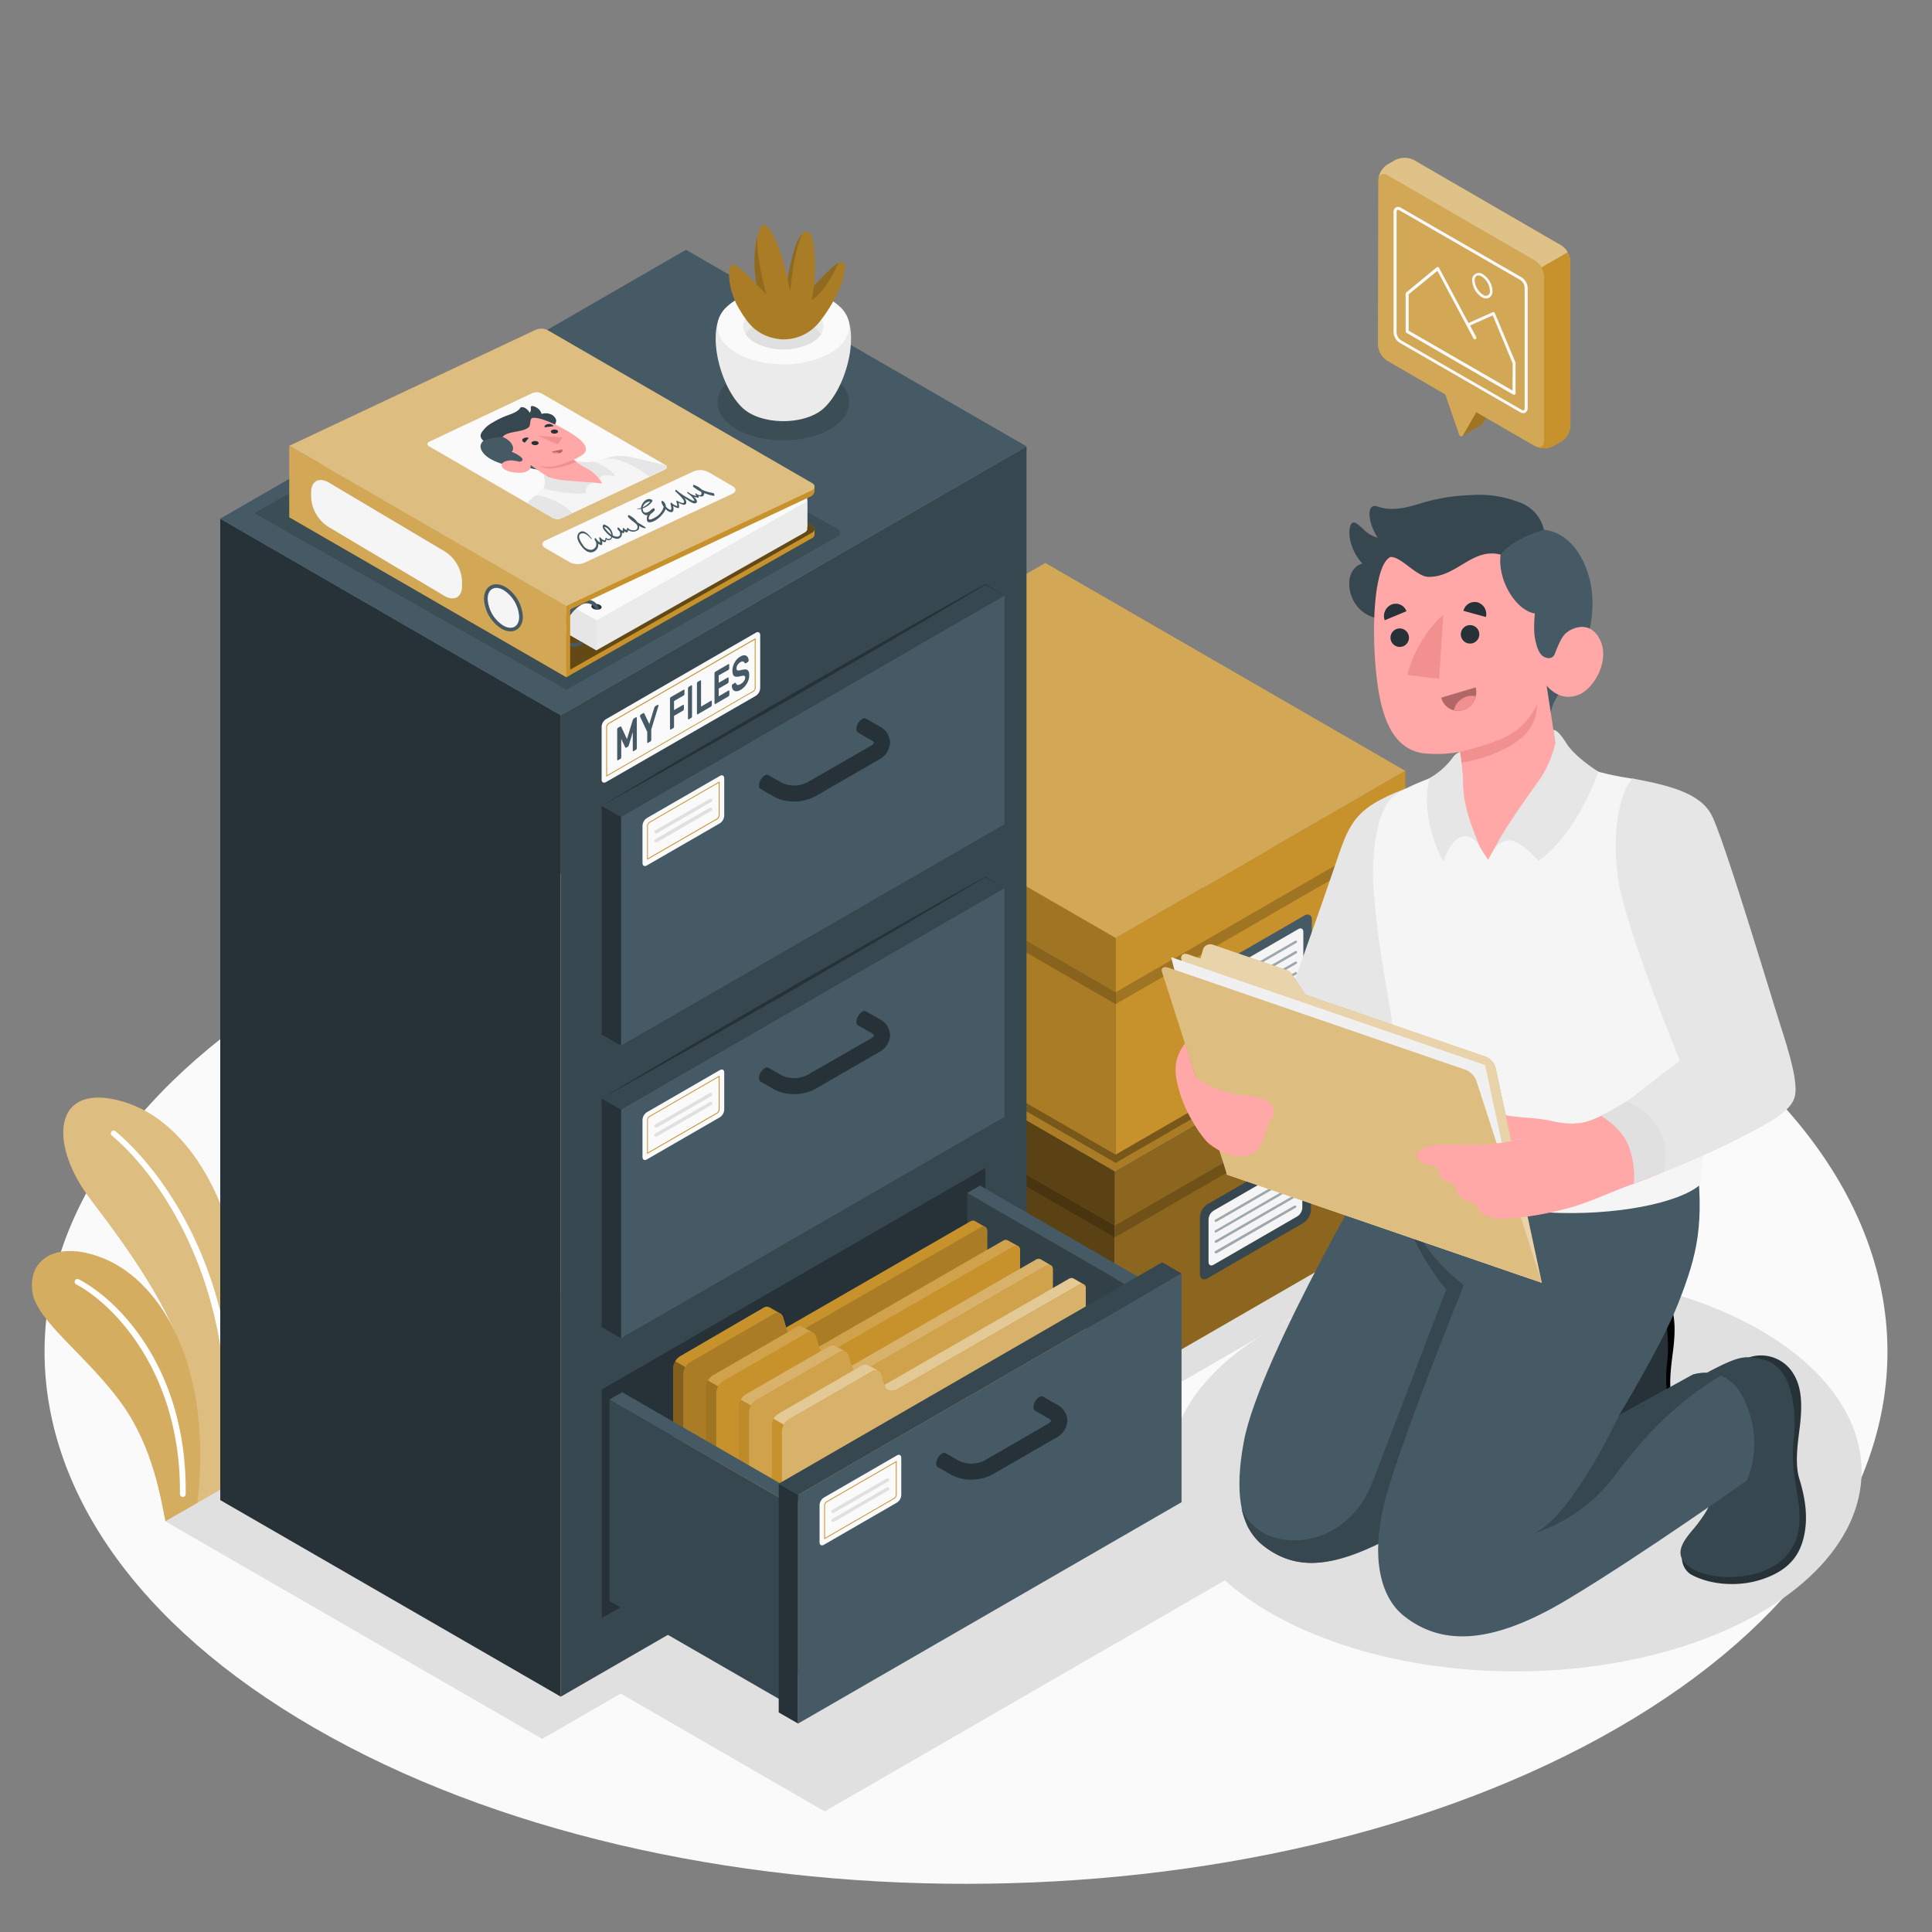 <svg xmlns="http://www.w3.org/2000/svg" viewBox="0 0 500 500"><rect x="0" y="0" width="500" height="500" fill="#808080" stroke="none"/><g id="freepik--Floor--inject-2"><path id="freepik--floor--inject-2" d="M81.38,447.19c-93.13-53.77-93.13-140.94,0-194.71s244.13-53.77,337.25,0,93.13,140.94,0,194.71S174.51,501,81.38,447.19Z" style="fill:#fafafa"></path></g><g id="freepik--Plants--inject-2"><g id="freepik--plants--inject-2"><path d="M58.93,384.44c3.47-16.5,6.84-29.51,3.06-54.67-3.16-21.12-14.92-42.27-33.35-45.42-15.24-2.6-15.37,12.63-5.39,25.78s28,36.95,26,54.38L48,390.78Z" style="fill:#C7922C"></path><path d="M58.93,384.44c3.47-16.5,6.84-29.51,3.06-54.67-3.16-21.12-14.92-42.27-33.35-45.42-15.24-2.6-15.37,12.63-5.39,25.78s28,36.95,26,54.38L48,390.78Z" style="fill:#fff;opacity:0.4"></path><path d="M58.73,384.56C66,336,43.7,304.32,29.86,292.74a.72.72,0,0,0-1,.1.74.74,0,0,0,.09,1.05c13.68,11.44,35.23,43.44,28.15,91.63Z" style="fill:#fff"></path><path d="M42.83,393.74c-1.19-5.73-3.14-18.86-11.06-30.1C23,351.21,9.5,342,8.4,334.44c-1.33-9.09,7-13.64,18.91-8.54C41.63,332,55.15,353.49,51.07,389Z" style="fill:#C7922C"></path><g style="opacity:0.25"><path d="M42.83,393.74c-1.19-5.73-3.14-18.86-11.06-30.1C23,351.21,9.5,342,8.4,334.44c-1.33-9.09,7-13.64,18.91-8.54C41.63,332,55.15,353.49,51.07,389Z" style="fill:#fff"></path></g><path d="M47,387.33a.76.76,0,0,1-.43-.68c.28-31.66-17.45-49.33-26.86-54.25a.75.75,0,0,1-.31-1,.73.73,0,0,1,1-.31c10.41,5.44,28,23.27,27.66,55.58a.75.75,0,0,1-.75.74A.82.82,0,0,1,47,387.33Z" style="fill:#fff"></path></g></g><g id="freepik--Shadows--inject-2"><polygon id="freepik--Shadow--inject-2" points="289.57 366.97 373.25 318.63 269.25 258.57 185.56 306.91 289.57 366.97" style="fill:#e0e0e0"></polygon><ellipse id="freepik--shadow--inject-2" cx="392.16" cy="380.82" rx="89.62" ry="51.74" style="fill:#e0e0e0"></ellipse><polygon id="freepik--shadow--inject-2" points="270.3 370.29 290.61 358.56 197.37 304.51 42.83 393.74 140.32 450.02 160.63 438.3 213.43 468.79 327.17 403.12 270.3 370.29" style="fill:#e0e0e0"></polygon></g><g id="freepik--Boxes--inject-2"><g id="freepik--boxes--inject-2"><g id="freepik--Box--inject-2"><polygon points="288.51 359.18 288.51 303.15 361.3 261.12 361.3 317.15 288.51 359.18" style="fill:#C7922C"></polygon><polygon points="288.51 359.18 288.51 303.15 361.3 261.12 361.3 317.15 288.51 359.18" style="opacity:0.3"></polygon><polygon points="288.51 303.15 197.52 250.61 197.52 306.65 288.51 359.18 288.51 303.15" style="fill:#C7922C"></polygon><polygon points="288.51 303.15 197.52 250.61 197.52 306.65 288.51 359.18 288.51 303.15" style="opacity:0.55"></polygon><polygon points="288.51 303.15 363.45 259.86 270.31 206.06 195.36 249.36 288.51 303.15" style="fill:#C7922C"></polygon><polygon points="288.51 303.15 363.45 259.86 270.31 206.06 195.36 249.36 288.51 303.15" style="opacity:0.15"></polygon><polygon points="288.51 303.15 288.51 317.15 363.45 273.88 363.45 259.86 288.51 303.15" style="fill:#C7922C"></polygon><polygon points="288.51 303.15 288.51 317.15 363.45 273.88 363.45 259.86 288.51 303.15" style="opacity:0.3"></polygon><polygon points="288.51 317.15 361.3 275.13 361.3 278.21 288.51 320.24 288.51 317.15" style="opacity:0.2"></polygon><polygon points="195.36 249.36 288.51 303.15 288.51 317.15 195.36 263.38 195.36 249.36" style="fill:#C7922C"></polygon><polygon points="195.36 249.36 288.51 303.15 288.51 317.15 195.36 263.38 195.36 249.36" style="opacity:0.55"></polygon><polygon points="288.51 317.15 197.52 264.62 197.52 267.7 288.51 320.24 288.51 317.15" style="opacity:0.2"></polygon><path d="M312.47,311.66l24.87-14.35c1.07-.62,1.94-.12,1.94,1.12v14.7a4.29,4.29,0,0,1-1.94,3.36l-24.87,14.35c-1.07.62-1.94.12-1.94-1.12V315A4.29,4.29,0,0,1,312.47,311.66Z" style="fill:#37474f"></path><path d="M314.06,313.33l21.68-12.52c.72-.41,1.3-.07,1.3.75v11a2.84,2.84,0,0,1-1.3,2.24l-21.68,12.52c-.71.41-1.29.08-1.29-.75v-11A2.85,2.85,0,0,1,314.06,313.33Z" style="fill:#f5f5f5"></path><g style="opacity:0.5"><path d="M314.67,316.24a.33.33,0,0,1-.28-.16.32.32,0,0,1,.12-.43L335,303.83a.32.32,0,0,1,.43.12.31.31,0,0,1-.11.43L314.83,316.2A.32.32,0,0,1,314.67,316.24Z" style="fill:#455a64"></path><path d="M314.67,319a.33.33,0,0,1-.28-.16.32.32,0,0,1,.12-.43L335,306.54a.31.31,0,0,1,.43.12.31.31,0,0,1-.11.43L314.83,318.9A.33.33,0,0,1,314.67,319Z" style="fill:#455a64"></path><path d="M314.67,321.65a.31.31,0,0,1-.28-.16.32.32,0,0,1,.12-.43L335,309.25a.31.31,0,0,1,.32.54l-20.47,11.82A.32.32,0,0,1,314.67,321.65Z" style="fill:#455a64"></path><path d="M314.67,324.36a.33.33,0,0,1-.28-.16.32.32,0,0,1,.12-.43L335,312a.32.32,0,0,1,.43.12.31.31,0,0,1-.11.43l-20.47,11.82A.32.32,0,0,1,314.67,324.36Z" style="fill:#455a64"></path></g></g><g id="freepik--box--inject-2"><polygon points="197.37 248.2 288.73 300.95 361.67 258.82 270.31 206.06 197.37 248.2" style="opacity:0.3"></polygon><g id="freepik--box--inject-2"><polygon points="288.73 298.81 288.73 242.78 361.52 200.75 361.52 256.79 288.73 298.81" style="fill:#C7922C"></polygon><polygon points="288.73 242.78 197.74 190.25 197.74 246.28 288.73 298.81 288.73 242.78" style="fill:#C7922C"></polygon><polygon points="288.73 242.78 197.74 190.25 197.74 246.28 288.73 298.81 288.73 242.78" style="opacity:0.15"></polygon><polygon points="288.73 242.78 363.68 199.49 270.53 145.7 195.58 188.99 288.73 242.78" style="fill:#C7922C"></polygon><polygon points="288.73 242.78 363.68 199.49 270.53 145.7 195.58 188.99 288.73 242.78" style="fill:#fff;opacity:0.2"></polygon><polygon points="288.73 242.78 288.73 256.79 363.68 213.52 363.68 199.49 288.73 242.78" style="fill:#C7922C"></polygon><polygon points="288.73 256.79 361.52 214.76 361.52 217.84 288.73 259.87 288.73 256.79" style="opacity:0.2"></polygon><polygon points="195.58 188.99 288.73 242.78 288.73 256.79 195.58 203.01 195.58 188.99" style="fill:#C7922C"></polygon><polygon points="195.58 188.99 288.73 242.78 288.73 256.79 195.58 203.01 195.58 188.99" style="opacity:0.2"></polygon><polygon points="288.73 256.79 197.74 204.25 197.74 207.34 288.73 259.87 288.73 256.79" style="opacity:0.2"></polygon><path d="M312.69,251.3l24.87-14.36c1.07-.62,1.94-.12,1.94,1.12v14.7a4.29,4.29,0,0,1-1.94,3.36l-24.87,14.36c-1.07.62-1.94.11-1.94-1.12v-14.7A4.27,4.27,0,0,1,312.69,251.3Z" style="fill:#455a64"></path><path d="M314.28,253,336,240.45c.72-.42,1.3-.08,1.3.74v11a2.84,2.84,0,0,1-1.3,2.24L314.28,267c-.71.41-1.29.08-1.29-.75v-11A2.87,2.87,0,0,1,314.28,253Z" style="fill:#f5f5f5"></path><g style="opacity:0.5"><path d="M314.89,255.87a.31.31,0,0,1-.27-.15.32.32,0,0,1,.11-.44l20.47-11.81a.31.31,0,0,1,.32.54l-20.47,11.82A.32.32,0,0,1,314.89,255.87Z" style="fill:#455a64"></path><path d="M314.89,258.58a.32.32,0,0,1-.27-.16.31.31,0,0,1,.11-.43l20.47-11.82a.32.32,0,0,1,.43.12.31.31,0,0,1-.11.43l-20.47,11.82A.32.32,0,0,1,314.89,258.58Z" style="fill:#455a64"></path><path d="M314.89,261.29a.32.32,0,0,1-.27-.16.31.31,0,0,1,.11-.43l20.47-11.82a.31.31,0,0,1,.43.12.31.31,0,0,1-.11.43l-20.47,11.81A.33.33,0,0,1,314.89,261.29Z" style="fill:#455a64"></path><path d="M314.89,264a.3.3,0,0,1-.27-.16.31.31,0,0,1,.11-.43l20.47-11.81a.31.31,0,1,1,.32.54L315.05,264A.32.32,0,0,1,314.89,264Z" style="fill:#455a64"></path></g></g></g></g></g><g id="freepik--Cabinet--inject-2"><g id="freepik--cabinet--inject-2"><g id="freepik--cabinet--inject-2"><polygon points="145.13 439.1 57 388.22 57 134.23 145.13 185.11 145.13 439.1" style="fill:#263238"></polygon><polygon points="145.13 185.11 265.66 115.52 265.66 369.51 145.13 439.1 145.13 185.11" style="fill:#37474f"></polygon><polygon points="265.66 115.52 145.13 185.11 57 134.23 177.53 64.64 265.66 115.52" style="fill:#455a64"></polygon><g id="freepik--Drawer--inject-2"><polygon points="155.77 359.57 255.01 302.27 255.01 361.45 155.77 418.75 155.77 359.57" style="fill:#263238"></polygon><polygon points="297.59 336.01 250.34 308.75 250.34 360.89 297.59 388.16 297.59 336.01" style="fill:#37474f"></polygon><g style="opacity:0.1"><polygon points="297.59 336.01 250.34 308.75 250.34 360.89 297.59 388.16 297.59 336.01"></polygon></g><polygon points="253.64 306.83 250.34 308.74 297.59 336.01 300.9 334.11 253.64 306.83" style="fill:#455a64"></polygon><path d="M255.46,318.67a1.24,1.24,0,0,0-.49-1.11.5.5,0,0,0-.12-.08L252.3,316h0a1.24,1.24,0,0,0-1.24.13l-47.62,27.43-.77-2.62a1.72,1.72,0,0,0-.74-1h0l-2.66-1.54h0a1.57,1.57,0,0,0-1.62,0L176,351A3.92,3.92,0,0,0,174.2,354v63a1.24,1.24,0,0,0,.48,1.11h0l2.73,1.59h0a1.26,1.26,0,0,0,1.2-.15l75.12-43.34a3.9,3.9,0,0,0,1.76-3.06Z" style="fill:#C7922C"></path><path d="M255.46,318.67l0,54.57a3.88,3.88,0,0,1-1.77,3.05L178.4,419.75a1,1,0,0,1-1.56-.9V355.58a3.61,3.61,0,0,1,.52-1.74,3.73,3.73,0,0,1,1.24-1.31L200.3,340a1.6,1.6,0,0,1,1.58-.07l.05,0h0a1.61,1.61,0,0,1,.73,1l.78,2.63.24.64c.32,1.08,2.08,1.08,3.06.52l47-27.06a1.28,1.28,0,0,1,1.15-.17l.08,0,0,0h0A1.24,1.24,0,0,1,255.46,318.67Z" style="fill:#C7922C"></path><path d="M255.46,318.67l0,54.57a3.88,3.88,0,0,1-1.77,3.05L178.4,419.75a1,1,0,0,1-1.56-.9V355.58a3.61,3.61,0,0,1,.52-1.74,3.73,3.73,0,0,1,1.24-1.31L200.3,340a1.6,1.6,0,0,1,1.58-.07l.05,0h0a1.61,1.61,0,0,1,.73,1l.78,2.63.24.64c.32,1.08,2.08,1.08,3.06.52l47-27.06a1.28,1.28,0,0,1,1.15-.17l.08,0,0,0h0A1.24,1.24,0,0,1,255.46,318.67Z" style="opacity:0.15"></path><path d="M177.48,419.81l-.07,0-2.73-1.58a1.28,1.28,0,0,1-.48-1.13V354a3.61,3.61,0,0,1,.52-1.74l2.64,1.54h0a3.55,3.55,0,0,0-.51,1.73v63.27A1,1,0,0,0,177.48,419.81Z" style="opacity:0.35"></path><path d="M264,323.63a1.25,1.25,0,0,0-.49-1.12.36.36,0,0,0-.12-.07L260.8,321h0a1.24,1.24,0,0,0-1.24.13l-47.61,27.44-.78-2.63a1.66,1.66,0,0,0-.74-1h0l-2.65-1.54h0a1.58,1.58,0,0,0-1.62.05l-21.7,12.52A3.9,3.9,0,0,0,182.7,359v63a1.26,1.26,0,0,0,.48,1.12h0l2.73,1.58h0a1.25,1.25,0,0,0,1.2-.14l75.12-43.35a3.9,3.9,0,0,0,1.76-3.05Z" style="fill:#C7922C"></path><path d="M210.38,344.88a1.6,1.6,0,0,0-1.58.07l-21.69,12.53a3.71,3.71,0,0,0-1.25,1.32l-2.64-1.54a3.52,3.52,0,0,1,1.24-1.32l21.7-12.53a1.58,1.58,0,0,1,1.61,0h0Z" style="fill:#fff;opacity:0.15"></path><path d="M263.35,322.44a1.33,1.33,0,0,0-1.16.17l-47,27.06c-1,.57-2.73.57-3.06-.52l-.23-.64,47.61-27.44a1.62,1.62,0,0,1,.78-.24.88.88,0,0,1,.46.12h0Z" style="fill:#fff;opacity:0.15"></path><path d="M264,323.63l0,54.56a3.89,3.89,0,0,1-1.77,3.06L186.9,424.71a1,1,0,0,1-1.56-.9V360.53a3.57,3.57,0,0,1,.52-1.73,3.77,3.77,0,0,1,1.24-1.32L208.8,345a1.58,1.58,0,0,1,1.58-.08l.05,0h0a1.63,1.63,0,0,1,.73,1l.79,2.62.23.65c.33,1.08,2.08,1.08,3.06.52l47-27.07a1.32,1.32,0,0,1,1.15-.17l.08,0,0,0h0A1.28,1.28,0,0,1,264,323.63Z" style="fill:#C7922C"></path><path d="M186,424.76s-.06,0-.08,0l-2.73-1.58a1.26,1.26,0,0,1-.48-1.12V359a3.54,3.54,0,0,1,.52-1.73l2.64,1.54h0a3.59,3.59,0,0,0-.51,1.74V423.8A1,1,0,0,0,186,424.76Z" style="opacity:0.2"></path><path d="M272.46,328.58a1.29,1.29,0,0,0-.48-1.12l-.13-.07-2.55-1.49h0a1.24,1.24,0,0,0-1.24.13l-47.61,27.43-.78-2.62a1.72,1.72,0,0,0-.74-1h0l-2.65-1.54h0a1.57,1.57,0,0,0-1.62,0L193,360.89A3.9,3.9,0,0,0,191.2,364v63a1.24,1.24,0,0,0,.48,1.11h0l2.73,1.59h0a1.26,1.26,0,0,0,1.2-.15l75.12-43.34a3.9,3.9,0,0,0,1.76-3.06Z" style="fill:#C7922C"></path><path d="M218.88,349.84a1.55,1.55,0,0,0-1.58.07l-21.69,12.52a3.88,3.88,0,0,0-1.25,1.32l-2.64-1.54a3.62,3.62,0,0,1,1.25-1.32l21.69-12.52a1.56,1.56,0,0,1,1.61,0h0Z" style="fill:#fff;opacity:0.3"></path><path d="M271.85,327.39a1.33,1.33,0,0,0-1.16.17l-47,27.07c-1,.56-2.73.56-3.06-.52l-.23-.65L268.05,326a1.6,1.6,0,0,1,.78-.23,1,1,0,0,1,.46.11h0Z" style="fill:#fff;opacity:0.3"></path><path d="M272.46,328.58l0,54.57a3.88,3.88,0,0,1-1.77,3.05L195.4,429.66a1,1,0,0,1-1.56-.9V365.49a3.61,3.61,0,0,1,.52-1.74,3.82,3.82,0,0,1,1.24-1.31l21.7-12.53a1.62,1.62,0,0,1,1.59-.07l0,0h0a1.61,1.61,0,0,1,.73,1l.79,2.63.23.64c.33,1.08,2.08,1.08,3.06.52l47-27.06a1.3,1.3,0,0,1,1.16-.17l.07,0,0,0h0A1.26,1.26,0,0,1,272.46,328.58Z" style="fill:#C7922C"></path><path d="M272.46,328.58l0,54.57a3.88,3.88,0,0,1-1.77,3.05L195.4,429.66a1,1,0,0,1-1.56-.9V365.49a3.61,3.61,0,0,1,.52-1.74,3.82,3.82,0,0,1,1.24-1.31l21.7-12.53a1.62,1.62,0,0,1,1.59-.07l0,0h0a1.61,1.61,0,0,1,.73,1l.79,2.63.23.64c.33,1.08,2.08,1.08,3.06.52l47-27.06a1.3,1.3,0,0,1,1.16-.17l.07,0,0,0h0A1.26,1.26,0,0,1,272.46,328.58Z" style="fill:#fff;opacity:0.15"></path><path d="M194.49,429.72l-.08,0-2.73-1.58a1.28,1.28,0,0,1-.48-1.13V364a3.61,3.61,0,0,1,.52-1.74l2.64,1.54h0a3.52,3.52,0,0,0-.51,1.73v63.27A1,1,0,0,0,194.49,429.72Z" style="opacity:0.05"></path><path d="M281,333.54a1.27,1.27,0,0,0-.48-1.12.52.52,0,0,0-.13-.07l-2.55-1.49h0a1.24,1.24,0,0,0-1.24.13l-47.61,27.44-.78-2.63a1.66,1.66,0,0,0-.74-1h0l-2.65-1.54h0a1.58,1.58,0,0,0-1.62.05l-21.69,12.52a3.88,3.88,0,0,0-1.77,3v63a1.26,1.26,0,0,0,.48,1.12h0l2.73,1.58h0a1.27,1.27,0,0,0,1.2-.14l75.12-43.35a3.9,3.9,0,0,0,1.76-3Z" style="fill:#C7922C"></path><path d="M227.39,354.79a1.6,1.6,0,0,0-1.58.07l-21.7,12.53a3.71,3.71,0,0,0-1.25,1.32l-2.64-1.54a3.47,3.47,0,0,1,1.25-1.32l21.69-12.53a1.6,1.6,0,0,1,1.62,0h0Z" style="fill:#fff;opacity:0.5"></path><path d="M280.35,332.35a1.33,1.33,0,0,0-1.16.17l-47,27.06c-1,.56-2.73.57-3.06-.52l-.23-.64L276.55,331a1.62,1.62,0,0,1,.78-.24.88.88,0,0,1,.46.12h0Z" style="fill:#fff;opacity:0.5"></path><path d="M281,333.54l0,54.56a3.89,3.89,0,0,1-1.77,3.06l-75.31,43.46a1,1,0,0,1-1.56-.91V370.44a3.55,3.55,0,0,1,.51-1.73,3.79,3.79,0,0,1,1.25-1.32l21.69-12.52a1.6,1.6,0,0,1,1.59-.08l0,0h0a1.68,1.68,0,0,1,.74,1l.78,2.62.23.65c.33,1.08,2.08,1.08,3.06.52l47-27.07a1.33,1.33,0,0,1,1.16-.17l.07,0,0,0h0A1.28,1.28,0,0,1,281,333.54Z" style="fill:#C7922C"></path><path d="M281,333.54l0,54.56a3.89,3.89,0,0,1-1.77,3.06l-75.31,43.46a1,1,0,0,1-1.56-.91V370.44a3.55,3.55,0,0,1,.51-1.73,3.79,3.79,0,0,1,1.25-1.32l21.69-12.52a1.6,1.6,0,0,1,1.59-.08l0,0h0a1.68,1.68,0,0,1,.74,1l.78,2.62.23.65c.33,1.08,2.08,1.08,3.06.52l47-27.07a1.33,1.33,0,0,1,1.16-.17l.07,0,0,0h0A1.28,1.28,0,0,1,281,333.54Z" style="fill:#fff;opacity:0.3"></path><polygon points="204.98 389.48 157.72 362.22 157.72 414.36 204.97 441.63 204.98 389.48" style="fill:#37474f"></polygon><polygon points="161.03 360.31 157.72 362.21 204.98 389.48 208.28 387.58 161.03 360.31" style="fill:#455a64"></polygon><polygon points="206.54 386.88 305.78 329.58 305.78 388.77 206.54 446.06 206.54 386.88" style="fill:#455a64"></polygon><polygon points="206.54 386.88 201.53 383.98 201.53 443.17 206.54 446.06 206.54 386.88" style="fill:#263238"></polygon><polygon points="201.53 383.98 300.77 326.68 305.78 329.58 206.54 386.88 201.53 383.98" style="fill:#37474f"></polygon><path d="M273.48,363.48l-3.49-2h0a1,1,0,0,0-1.05.09,3.2,3.2,0,0,0-1.46,2.54,1,1,0,0,0,.43,1h0l3.5,2c.49.28.62.53.63.57s-.18.44-.91.86l-16.27,9.4a7.59,7.59,0,0,1-6.62.16l-3.48-2h0a1,1,0,0,0-1,.11,3.26,3.26,0,0,0-1.47,2.54,1,1,0,0,0,.42.94h0l3.49,2a10.43,10.43,0,0,0,5.13,1.22,11.51,11.51,0,0,0,5.63-1.38l16.28-9.4a5.28,5.28,0,0,0,3-4.45A4.89,4.89,0,0,0,273.48,363.48Z" style="fill:#263238"></path><g id="freepik--Label--inject-2"><path d="M213.23,387.57l18.89-10.91c.63-.36,1.13-.07,1.13.65v9.61a2.47,2.47,0,0,1-1.13,1.95l-18.89,10.91c-.62.36-1.13.07-1.13-.65v-9.61A2.5,2.5,0,0,1,213.23,387.57Z" style="fill:#fafafa"></path><path d="M213.3,398.36v-8.84a1.33,1.33,0,0,1,.53-.92l18.23-10.52v8.84a1.37,1.37,0,0,1-.53.92Zm18.54-19.91-17.9,10.34a1.16,1.16,0,0,0-.43.73V398l17.91-10.34a1.14,1.14,0,0,0,.42-.73Z" style="fill:#C7922C"></path><path d="M215.63,391.56a.44.44,0,0,1-.38-.22.43.43,0,0,1,.16-.59l14.1-8.14a.43.43,0,1,1,.43.75l-14.1,8.14A.39.39,0,0,1,215.63,391.56Z" style="fill:#e0e0e0"></path><path d="M215.63,393.89a.43.43,0,0,1-.38-.21.44.44,0,0,1,.16-.6l14.1-8.14a.43.43,0,0,1,.43.75l-14.1,8.14A.39.39,0,0,1,215.63,393.89Z" style="fill:#e0e0e0"></path></g></g><polygon points="160.71 287.15 259.96 229.85 259.95 289.04 160.71 346.34 160.71 287.15" style="fill:#455a64"></polygon><polygon points="160.71 287.15 155.7 284.26 155.7 343.45 160.71 346.34 160.71 287.15" style="fill:#263238"></polygon><polygon points="155.7 284.26 254.94 226.96 259.96 229.85 160.71 287.15 155.7 284.26" style="fill:#37474f"></polygon><path d="M155.7,284.26,168,276.93l12.34-7.27c8.23-4.85,16.51-9.61,24.76-14.42L230,241c8.31-4.71,16.6-9.45,25-14.09l0,0,0,0,5,3L254.9,227H255c-8.19,4.91-16.44,9.72-24.67,14.56L205.54,256c-8.29,4.74-16.55,9.53-24.87,14.23l-12.46,7.06Z" style="fill:#263238"></path><path d="M227.66,263.76l-3.49-2h0a1,1,0,0,0-1.06.09,3.21,3.21,0,0,0-1.46,2.53,1,1,0,0,0,.44,1h0l3.5,2c.49.28.62.52.63.57s-.18.44-.91.86L209,278.17a7.56,7.56,0,0,1-6.62.17l-3.49-2h0a1,1,0,0,0-1,.11,3.2,3.2,0,0,0-1.46,2.54,1,1,0,0,0,.41.93h0l3.48,2a10.48,10.48,0,0,0,5.14,1.23,11.43,11.43,0,0,0,5.63-1.39l16.27-9.39a5.31,5.31,0,0,0,3-4.45A4.89,4.89,0,0,0,227.66,263.76Z" style="fill:#263238"></path><g id="freepik--label--inject-2"><path d="M167.4,287.85l18.9-10.91c.62-.36,1.13-.07,1.13.65v9.61a2.5,2.5,0,0,1-1.13,1.95l-18.9,10.91c-.62.36-1.12.07-1.12-.65V289.8A2.49,2.49,0,0,1,167.4,287.85Z" style="fill:#fafafa"></path><path d="M167.47,298.64V289.8a1.37,1.37,0,0,1,.53-.92l18.23-10.53v8.85a1.37,1.37,0,0,1-.53.92ZM186,278.73l-17.91,10.34a1.14,1.14,0,0,0-.42.73v8.47l17.9-10.34a1.16,1.16,0,0,0,.43-.73Z" style="fill:#C7922C"></path><path d="M169.8,291.83a.44.44,0,0,1-.38-.21.46.46,0,0,1,.16-.6l14.1-8.14a.44.44,0,0,1,.44.76L170,291.78A.44.44,0,0,1,169.8,291.83Z" style="fill:#e0e0e0"></path><path d="M169.8,294.17a.43.43,0,0,1-.22-.81l14.1-8.14a.44.44,0,0,1,.6.16.44.44,0,0,1-.16.59L170,294.11A.46.46,0,0,1,169.8,294.17Z" style="fill:#e0e0e0"></path></g><polygon points="160.71 211.42 259.96 154.12 259.95 213.31 160.71 270.61 160.71 211.42" style="fill:#455a64"></polygon><polygon points="160.71 211.42 155.7 208.53 155.7 267.72 160.71 270.61 160.71 211.42" style="fill:#263238"></polygon><polygon points="155.7 208.53 254.94 151.23 259.96 154.12 160.71 211.42 155.7 208.53" style="fill:#37474f"></polygon><path d="M155.7,208.53,168,201.2l12.34-7.27c8.23-4.85,16.51-9.61,24.76-14.42L230,165.24c8.31-4.71,16.6-9.45,25-14.09l0,0,0,0,5,3-5.06-2.81H255c-8.19,4.92-16.44,9.72-24.67,14.57l-24.78,14.37c-8.29,4.74-16.55,9.53-24.87,14.23l-12.46,7.06Z" style="fill:#263238"></path><path d="M227.66,188l-3.49-2h0a1,1,0,0,0-1.06.09,3.21,3.21,0,0,0-1.46,2.53,1,1,0,0,0,.44,1h0l3.5,2c.49.28.62.52.63.57s-.18.44-.91.86L209,202.44a7.56,7.56,0,0,1-6.62.17l-3.49-2h0a1,1,0,0,0-1,.11,3.2,3.2,0,0,0-1.46,2.54,1,1,0,0,0,.41.93h0l3.48,2a10.48,10.48,0,0,0,5.14,1.23,11.43,11.43,0,0,0,5.63-1.39l16.27-9.39a5.31,5.31,0,0,0,3-4.45A4.89,4.89,0,0,0,227.66,188Z" style="fill:#263238"></path><g id="freepik--label--inject-2"><path d="M167.4,211.72l18.9-10.91c.62-.36,1.13-.07,1.13.65v9.61a2.5,2.5,0,0,1-1.13,2l-18.9,10.91c-.62.36-1.12.07-1.12-.65v-9.61A2.49,2.49,0,0,1,167.4,211.72Z" style="fill:#fafafa"></path><path d="M167.47,222.51v-8.84a1.37,1.37,0,0,1,.53-.92l18.23-10.53v8.85a1.37,1.37,0,0,1-.53.92ZM186,202.6l-17.91,10.34a1.14,1.14,0,0,0-.42.73v8.47l17.9-10.34a1.16,1.16,0,0,0,.43-.73Z" style="fill:#C7922C"></path><path d="M169.8,215.71a.45.45,0,0,1-.38-.22.45.45,0,0,1,.16-.59l14.1-8.15a.44.44,0,1,1,.44.76L170,215.65A.46.46,0,0,1,169.8,215.71Z" style="fill:#e0e0e0"></path><path d="M169.8,218a.45.45,0,0,1-.38-.22.45.45,0,0,1,.16-.59l14.1-8.14a.44.44,0,0,1,.6.16.44.44,0,0,1-.16.59L170,218A.46.46,0,0,1,169.8,218Z" style="fill:#e0e0e0"></path></g></g><g id="freepik--label--inject-2"><g id="freepik--label--inject-2"><path d="M156.83,186.12l38.79-22.38c.62-.36,1.12-.06,1.12.65v13.68a2.49,2.49,0,0,1-1.12,2L156.83,202.4c-.63.36-1.13.07-1.13-.65V188.07A2.47,2.47,0,0,1,156.83,186.12Z" style="fill:#fafafa"></path><path d="M156.89,201V188.07a1.37,1.37,0,0,1,.53-.92l38.13-22v12.91a1.37,1.37,0,0,1-.53.92Zm38.44-35.44-37.8,21.8a1.19,1.19,0,0,0-.42.73v12.54l37.8-21.81a1.14,1.14,0,0,0,.42-.73Z" style="fill:#C7922C"></path></g><path d="M162.25,191.27l1.48-4.82c0-.06.06-.14.11-.26a.58.58,0,0,1,.23-.26l.53-.31a.12.12,0,0,1,.15,0,.27.27,0,0,1,.06.19v7.77a.66.66,0,0,1-.06.27.39.39,0,0,1-.15.18l-.63.36a.11.11,0,0,1-.15,0,.25.25,0,0,1-.06-.19v-4.7l-1,3.29a1.12,1.12,0,0,1-.11.26.38.38,0,0,1-.18.21l-.4.23q-.12.07-.18,0a.33.33,0,0,1-.11-.13l-1-2.12v4.7a.66.66,0,0,1-.06.27.39.39,0,0,1-.15.18l-.63.36a.11.11,0,0,1-.15,0,.25.25,0,0,1-.06-.19v-7.77a.62.62,0,0,1,.06-.26.35.35,0,0,1,.15-.18l.53-.31c.11-.06.18-.06.23,0l.11.13Z" style="fill:#455a64"></path><path d="M170.18,182.4a.11.11,0,0,1,.15,0,.22.22,0,0,1,.07.19.5.5,0,0,1,0,.12l-1.85,6.08v2.65a.65.65,0,0,1-.06.26.35.35,0,0,1-.15.18l-.63.36a.1.1,0,0,1-.14,0,.22.22,0,0,1-.07-.19V189.4l-1.85-3.94a.31.31,0,0,1,0-.1.58.58,0,0,1,.06-.26.42.42,0,0,1,.15-.19l.58-.33c.11-.06.19-.07.24,0a.31.31,0,0,1,.09.13l1.27,2.67,1.26-4.13a.94.94,0,0,1,.1-.24.51.51,0,0,1,.23-.25Z" style="fill:#455a64"></path><path d="M176.93,178.5a.12.12,0,0,1,.15,0,.27.27,0,0,1,.06.19v.86a.62.62,0,0,1-.06.26.35.35,0,0,1-.15.18l-2.49,1.44v2.34l2.34-1.35a.11.11,0,0,1,.15,0,.25.25,0,0,1,.06.19v.85a.66.66,0,0,1-.06.27.47.47,0,0,1-.15.18l-2.34,1.35V188a.66.66,0,0,1-.06.27.35.35,0,0,1-.15.18l-.63.36a.11.11,0,0,1-.15,0,.25.25,0,0,1-.06-.19v-7.77a.65.65,0,0,1,.06-.26.35.35,0,0,1,.15-.18Z" style="fill:#455a64"></path><path d="M178.26,186.15a.11.11,0,0,1-.15,0,.25.25,0,0,1-.06-.19v-7.77a.62.62,0,0,1,.06-.26.35.35,0,0,1,.15-.18l.63-.37a.12.12,0,0,1,.15,0,.25.25,0,0,1,.06.19v7.77a.58.58,0,0,1-.06.26.42.42,0,0,1-.15.19Z" style="fill:#455a64"></path><path d="M184,181.36a.12.12,0,0,1,.15,0,.27.27,0,0,1,.07.19v.86a.59.59,0,0,1-.07.26.42.42,0,0,1-.15.19l-3.42,2a.12.12,0,0,1-.15,0,.25.25,0,0,1-.06-.19v-7.77a.66.66,0,0,1,.06-.27.71.71,0,0,1,.15-.18l.64-.36a.11.11,0,0,1,.15,0,.25.25,0,0,1,.06.19v6.59Z" style="fill:#455a64"></path><path d="M188.55,178.71a.11.11,0,0,1,.15,0,.25.25,0,0,1,.06.19v.85a.66.66,0,0,1-.06.27.35.35,0,0,1-.15.18l-3.42,2a.12.12,0,0,1-.15,0,.27.27,0,0,1-.07-.19v-7.77A.68.68,0,0,1,185,174a.45.45,0,0,1,.15-.18l3.36-1.94a.12.12,0,0,1,.15,0,.25.25,0,0,1,.06.19v.85a.66.66,0,0,1-.06.27.35.35,0,0,1-.15.18L186,174.79v1.91l2.35-1.36a.12.12,0,0,1,.15,0,.27.27,0,0,1,.06.19v.86a.58.58,0,0,1-.06.26.42.42,0,0,1-.15.19L186,178.2v2Z" style="fill:#455a64"></path><path d="M191.61,169.91a2.07,2.07,0,0,1,.92-.32,1.14,1.14,0,0,1,.66.16,1.1,1.1,0,0,1,.4.48,1.69,1.69,0,0,1,.16.66.58.58,0,0,1-.06.26.4.4,0,0,1-.15.18l-.55.32c-.09,0-.15.06-.2,0a.35.35,0,0,1-.12-.14.62.62,0,0,0-.35-.31.91.91,0,0,0-.71.18,2.19,2.19,0,0,0-.39.29,2.3,2.3,0,0,0-.32.38,1.9,1.9,0,0,0-.21.43,1.19,1.19,0,0,0-.08.45.86.86,0,0,0,.07.41.34.34,0,0,0,.25.16,1.7,1.7,0,0,0,.47,0l.72-.16a3.16,3.16,0,0,1,.8-.1.9.9,0,0,1,.56.19,1,1,0,0,1,.32.49,2.74,2.74,0,0,1,.1.82,4.15,4.15,0,0,1-.15,1.09,4.44,4.44,0,0,1-.45,1.05,4.84,4.84,0,0,1-.71.94,4.4,4.4,0,0,1-.94.73,2.37,2.37,0,0,1-.84.32,1.2,1.2,0,0,1-.71-.06,1,1,0,0,1-.49-.45,1.74,1.74,0,0,1-.21-.84.45.45,0,0,1,.06-.27.45.45,0,0,1,.15-.18l.55-.31a.24.24,0,0,1,.2-.05.32.32,0,0,1,.12.15,1.41,1.41,0,0,0,.13.24.41.41,0,0,0,.21.15.71.71,0,0,0,.33,0,1.73,1.73,0,0,0,.5-.21,4,4,0,0,0,.45-.31,2.1,2.1,0,0,0,.38-.41,2.13,2.13,0,0,0,.27-.46,1.34,1.34,0,0,0,.1-.52.51.51,0,0,0-.11-.37.41.41,0,0,0-.33-.1,3.64,3.64,0,0,0-.55.09c-.22,0-.47.11-.76.16a2.39,2.39,0,0,1-.68,0,.81.81,0,0,1-.49-.21,1,1,0,0,1-.28-.51,3,3,0,0,1-.1-.88,4.17,4.17,0,0,1,.16-1.09,5.47,5.47,0,0,1,.43-1,4.65,4.65,0,0,1,.65-.88A3.6,3.6,0,0,1,191.61,169.91Z" style="fill:#455a64"></path></g></g><g id="freepik--Pot--inject-2"><path d="M190.68,97.17c-6.65,3.85-6.65,10.08,0,13.92s17.45,3.84,24.11,0,6.65-10.07,0-13.92S197.34,93.33,190.68,97.17Z" style="opacity:0.15"></path><path d="M213.72,105.14c5.88-6,9.33-21,3.6-25.73H188.15c-5.73,4.75-2.28,19.72,3.59,25.72l.16.17.2.2c.17.16.35.32.54.47l.14.11a5,5,0,0,0,.44.33,7,7,0,0,0,.76.49c4.84,2.79,12.67,2.79,17.51,0h0a8.23,8.23,0,0,0,.77-.49l.41-.31.17-.14.51-.45.24-.23Z" style="fill:#ebebeb"></path><path d="M190.68,77.49c-6.65,3.85-6.65,10.08,0,13.92s17.45,3.84,24.11,0,6.65-10.07,0-13.92S197.34,73.65,190.68,77.49Z" style="fill:#fafafa"></path><path d="M195.4,80.22c-4.05,2.34-4.05,6.13,0,8.46a16.21,16.21,0,0,0,14.67,0c4.05-2.33,4.05-6.12,0-8.46A16.21,16.21,0,0,0,195.4,80.22Z" style="fill:#ebebeb"></path><path d="M210.07,84.24a16.21,16.21,0,0,0-14.67,0A6.67,6.67,0,0,0,193,86.46a6.75,6.75,0,0,0,2.42,2.22,16.21,16.21,0,0,0,14.67,0,6.75,6.75,0,0,0,2.42-2.22A6.67,6.67,0,0,0,210.07,84.24Z" style="fill:#e0e0e0"></path><path d="M201.66,87.74A11.77,11.77,0,0,1,193.32,83,33.59,33.59,0,0,1,191,79.41c-2.45-4.33-2.9-10.14-1.63-10.85s6.42,5.07,6.42,5.07a31.56,31.56,0,0,1-.55-7.39c.22-3.86,1.16-7.37,2.27-8.07s3.57,4.16,4.63,7.68,1.7,6.43,1.7,6.43a54.13,54.13,0,0,1,1.9-8.12c1.28-3.66,2.45-4.49,3.35-4.12s1.5,2.07,1.77,6.94a49,49,0,0,1-.22,7s1.82-2,3.83-3.94c2.22-2.12,3.17-2.42,3.8-2s.81,3.72-2.62,9.92a38.56,38.56,0,0,1-3.59,5.37,11.83,11.83,0,0,1-10.2,4.46Z" style="fill:#C7922C"></path><path d="M201.66,87.74A11.77,11.77,0,0,1,193.32,83,33.59,33.59,0,0,1,191,79.41c-2.45-4.33-2.9-10.14-1.63-10.85s6.42,5.07,6.42,5.07a31.56,31.56,0,0,1-.55-7.39c.22-3.86,1.16-7.37,2.27-8.07s3.57,4.16,4.63,7.68,1.7,6.43,1.7,6.43a54.13,54.13,0,0,1,1.9-8.12c1.28-3.66,2.45-4.49,3.35-4.12s1.5,2.07,1.77,6.94a49,49,0,0,1-.22,7s1.82-2,3.83-3.94c2.22-2.12,3.17-2.42,3.8-2s.81,3.72-2.62,9.92a38.56,38.56,0,0,1-3.59,5.37,11.83,11.83,0,0,1-10.2,4.46Z" style="opacity:0.15"></path><path d="M196,61.35a25.92,25.92,0,0,0-.72,4.89,31.56,31.56,0,0,0,.55,7.39l2.56,2.66S195.78,67.79,196,61.35Z" style="opacity:0.15"></path><path d="M217,68.05a11.2,11.2,0,0,0-2.53,2c-2,1.94-3.83,3.94-3.83,3.94a25.38,25.38,0,0,1-.58,3.66C213.81,75.45,217,68.05,217,68.05Z" style="opacity:0.15"></path><path d="M205.26,69.47a38.25,38.25,0,0,1,2.29-8.91h0a10.5,10.5,0,0,0-1.84,3.59,54.13,54.13,0,0,0-1.9,8.12l.68,3.31S204.76,72.66,205.26,69.47Z" style="opacity:0.15"></path></g><g id="freepik--Files--inject-2"><path id="freepik--shadow--inject-2" d="M216.62,138.9a1.08,1.08,0,0,0,0-2.06L139.47,93.18a4.07,4.07,0,0,0-3.63,0l-70,39.63,80.81,45.7Z" style="opacity:0.15"></path><g id="freepik--File--inject-2"><path d="M210.13,139.28a1.15,1.15,0,0,0,.68-.93v-1.44L141.73,97.85a3.75,3.75,0,0,0-3.3,0l-63.57,36,71.72,41.41Z" style="fill:#C7922C"></path><path d="M210.13,137.88c.91-.52.91-1.35,0-1.87l-68.4-39.56a3.75,3.75,0,0,0-3.3,0l-63.57,36,71.72,41.41Z" style="fill:#C7922C"></path><path d="M210.13,137.88c.91-.52.91-1.35,0-1.87l-68.4-39.56a3.75,3.75,0,0,0-3.3,0l-63.57,36,71.72,41.41Z" style="opacity:0.5"></path><path d="M89.49,123l47.07-26.63a3.66,3.66,0,0,1,3.29,0l63,36.48,6.12-3.5v7.11l-.12.07c.21.43,0,.92-.56,1.26l-53.91,30.5L82.63,126.92v-7.77Z" style="fill:#ebebeb"></path><path d="M208.26,130.07a1,1,0,0,0,0-1.87L139.85,88.64a3.73,3.73,0,0,0-3.29,0L82.63,119.15l71.72,41.41Z" style="fill:#fafafa"></path><polygon points="154.35 160.56 154.35 168.33 82.63 126.92 82.63 119.16 154.35 160.56" style="fill:#e6e6e6"></polygon><path d="M153.48,157.53a2.31,2.31,0,0,0,1.58.19,1,1,0,0,0,.3-.11c.5-.26.44-.75-.13-1.07a2.2,2.2,0,0,0-.86-.24,1.84,1.84,0,0,0-1,.17.26.26,0,0,0-.1.07C152.87,156.82,153,157.23,153.48,157.53Z" style="fill:#263238"></path><path d="M145.17,163.61a4.13,4.13,0,0,0,.84,2.68,3,3,0,0,0,2.36,1.1h0a4.6,4.6,0,0,0,2.28-.67,4.36,4.36,0,0,0,.41-.24l-.93-.52c-2.24,1.23-4,.18-4-2.35a8.83,8.83,0,0,1,4.07-6.92,2.77,2.77,0,0,1,3.06-.15,2.17,2.17,0,0,1,.84,1.2,2,2,0,0,0,1,0,3.37,3.37,0,0,0-.69-1.42,3,3,0,0,0-2.35-1.08,4.72,4.72,0,0,0-2.3.67A9.68,9.68,0,0,0,145.17,163.61Z" style="fill:#455a64"></path><path d="M147.53,156.27,210.81,126v1a1.77,1.77,0,0,1-.82,1.4l-62.46,29.32Z" style="fill:#C7922C"></path><path d="M210.13,126.88c.91-.52.91-1.35,0-1.87l-68.4-39.56a3.75,3.75,0,0,0-3.3,0L74.86,115.38l71.72,41.41Z" style="fill:#C7922C"></path><path d="M210.13,126.88c.91-.52.91-1.35,0-1.87l-68.4-39.56a3.75,3.75,0,0,0-3.3,0L74.86,115.38l71.72,41.41Z" style="fill:#fff;opacity:0.4"></path><polygon points="146.58 175.25 74.86 133.84 74.86 115.35 146.58 156.8 146.58 175.25" style="fill:#C7922C"></polygon><polygon points="146.58 175.25 74.86 133.84 74.86 115.35 146.58 156.8 146.58 175.25" style="fill:#fff;opacity:0.2"></polygon><path d="M132.11,163.39a3,3,0,0,0,2.37-1.1,4.2,4.2,0,0,0,.83-2.68,9.71,9.71,0,0,0-4.55-7.73,4.75,4.75,0,0,0-2.3-.67c-1.92,0-3.2,1.52-3.2,3.79a9.68,9.68,0,0,0,4.55,7.72,4.64,4.64,0,0,0,2.29.67Z" style="fill:#455a64"></path><path d="M134.36,159.61c0,2.55-1.82,3.58-4.08,2.31a8.8,8.8,0,0,1-4.07-6.92c0-2.55,1.82-3.58,4.07-2.31A8.8,8.8,0,0,1,134.36,159.61Z" style="fill:#f5f5f5"></path><path d="M119.57,150.33v1.4c0,2.8-2,3.93-4.48,2.53L85,136.36a9.69,9.69,0,0,1-4.48-7.6v-1.4c0-2.8,2-3.93,4.48-2.54l30.14,17.91A9.65,9.65,0,0,1,119.57,150.33Z" style="fill:#f5f5f5"></path><polygon points="147.56 174.7 147.56 156.33 146.58 156.8 146.58 175.25 147.56 174.7" style="fill:#C7922C"></polygon></g><g id="freepik--Photo--inject-2"><path d="M137.84,101.71l-26.71,12.58c-.67.31-.69.86-.06,1.23L143,134a2.84,2.84,0,0,0,2.35.1l26.71-12.58c.67-.31.69-.86.06-1.23l-31.94-18.45A2.84,2.84,0,0,0,137.84,101.71Z" style="fill:#fafafa"></path><g id="freepik--Top--inject-2"><path d="M172.37,120.45c.37.34.26.78-.3,1L164.59,125l-9-6c4.22-1.49,5.52-1.24,10.12-.17C167.59,119.27,170,119.84,172.37,120.45Z" style="fill:#e6e6e6"></path><path d="M165.8,121.76c.85.56,1.61,1.1,2.3,1.6l-22.74,10.71A2.84,2.84,0,0,1,143,134l-2.57-1.48c-1.26-1.33-2.25-2.85-1.81-4.37,0,0,4.85-3.61,3.06-4.79l8.05-3.5c1,.66,4.16-.66,7.26-1.09C159.87,118.33,164.12,120.63,165.8,121.76Z" style="fill:#f5f5f5"></path><path d="M143.23,115.28a4.22,4.22,0,0,1-1.46,1.8c-.67.43-1,1-1.63,1.45-1.31,1,1,2.68-1.11,3-2-.73-7.69-.43-12.11-2.89-2.24-1.24-3-2.93-1.75-4.51-1.26-1.09-.7-1.88-.45-2.3a7.42,7.42,0,0,1,2.63-2.39,21.51,21.51,0,0,1,3.69-1.83c1.46-.54,2.9-1,3.57-2,.29-.41.93-.21,1.32,0a3.69,3.69,0,0,1,.76.63,4.84,4.84,0,0,1,.39.57,1.27,1.27,0,0,0,.31-.92c0-.27-.16-.87.4-.82a3.09,3.09,0,0,1,1.51.72,2.39,2.39,0,0,1,.86,1.35,3.17,3.17,0,0,1,2.14,0,2.26,2.26,0,0,1,1.65,1.68,2.16,2.16,0,0,1-.82,1.56.86.86,0,0,0-.23.44c0,.19.21.43.29.62A4.79,4.79,0,0,1,143.23,115.28Z" style="fill:#37474f"></path><path d="M130.06,113.08c1.9.25,7.27,2.8,10.6,5a3.88,3.88,0,0,1-.52.46c-1.31,1,1.12,2.76-1,3-2-.74-7.55-.2-12-2.66-2.24-1.24-3.78-3.35-2-4.82A14.4,14.4,0,0,1,130.06,113.08Z" style="fill:#455a64"></path><path d="M130.06,113.08c2.33.89,3.36,2.94,2.34,3.87a7.68,7.68,0,0,1,2.38,1.31,1.38,1.38,0,0,1,.43.52.45.45,0,0,1-.2.54,1.08,1.08,0,0,1-.95.08c-.45-.1-.93-.16-1.41-.23a3.33,3.33,0,0,0-.63,0c-.92,0-2.87.56-2,1.8s4.19,1.65,5.71,1.23c2.06-.56,1.55-1.85,1.55-1.85l5,3.46a6.21,6.21,0,0,0,3,1c2.9.29,6.67-.25,10.56.34a9.45,9.45,0,0,0-4.78-4.37L148.41,119a15.76,15.76,0,0,0,2.43-1.36c1.48-1.19.65-2.61-.59-3.72-2.77-2.47-10.24-6.28-12.53-5.74-.77.44-.23,1.94-1,2.49C134.9,112,131.42,111.48,130.06,113.08Z" style="fill:#ffa8a7"></path><path d="M137.74,115a1.46,1.46,0,0,0,1.31.09c.4-.19.47-.52.15-.76a1.43,1.43,0,0,0-1.31-.08C137.49,114.39,137.42,114.73,137.74,115Z" style="fill:#263238"></path><path d="M142.83,112.07a1.41,1.41,0,0,0,1.31,0c.37-.2.39-.55,0-.76a1.49,1.49,0,0,0-1.32,0C142.48,111.52,142.47,111.86,142.83,112.07Z" style="fill:#263238"></path><path d="M148.41,119a31.19,31.19,0,0,1-4.71,1.6,12.21,12.21,0,0,1-4.27,0,6.84,6.84,0,0,0,3.56.62,18.17,18.17,0,0,0,6.17-1.78Z" style="fill:#f28f8f"></path><polygon points="139.25 112.8 144.36 114.99 145.54 113.22 139.25 112.8" style="fill:#f28f8f"></polygon><path d="M136.84,113.33l-1,1.22c-.6-.17-.85-.59-.57-.93A1.58,1.58,0,0,1,136.84,113.33Z" style="fill:#263238"></path><path d="M143.29,110.29l-2.32.29c-.16-.36.22-.73.86-.81A1.46,1.46,0,0,1,143.29,110.29Z" style="fill:#263238"></path><path d="M142.81,116.89l2.63-.59c.32.41,0,.88-.74,1A2,2,0,0,1,142.81,116.89Z" style="fill:#b16668"></path><path d="M143.39,117.08a.63.63,0,0,0-.2.1,2.31,2.31,0,0,0,1.51.17l.08,0s0,0,0,0A1.44,1.44,0,0,0,143.39,117.08Z" style="fill:#f28f8f"></path><path d="M154.33,125c-2.13-.18-6.49-.53-8.62-.72a17.43,17.43,0,0,1-4-.9l-.81-.56s-.4,0,0,1a4.27,4.27,0,0,1-.26,2.59s6,1.73,11,1.24C151.43,125.17,153.17,125,154.33,125Z" style="fill:#e6e6e6"></path><path d="M155.42,124.18a14.33,14.33,0,0,0-4.27-3.42l-2-1.32a4.23,4.23,0,0,1,1.05,0,8.35,8.35,0,0,0,3.31,0c2.71.87,5.12,2.52,5.68,3.78C157.43,123,155,122.62,155.42,124.18Z" style="fill:#e6e6e6"></path><g id="freepik--Arms--inject-2"><path d="M147.24,131.91c.29.23.61.52.94.83l-2.82,1.33A2.84,2.84,0,0,1,143,134l-6.59-3.8a21.22,21.22,0,0,1,2.21-2C140.47,128.12,144.23,129.51,147.24,131.91Z" style="fill:#e6e6e6"></path></g></g></g><g id="freepik--label--inject-2"><path d="M179.47,122l-38.26,17.84c-1.08.51-1.12,1.4-.09,2l6.27,3.64a4.66,4.66,0,0,0,3.85.17l38.25-17.84c1.09-.51,1.13-1.4.09-2l-6.27-3.64A4.64,4.64,0,0,0,179.47,122Z" style="fill:#fafafa"></path><path d="M184.54,127.59a10.28,10.28,0,0,1-2.86-.85,6,6,0,0,0-2.1-1.25c-.27-.11-.24.42-.11.53a11.25,11.25,0,0,0,2,1.28c.14.39.12.88-.4.86a2.25,2.25,0,0,1-1-.48c-.11-.07-.18.19-.1.26l.26.4a4.36,4.36,0,0,1-1.91-.8l-.3-.22c-.12-.08-.2.21-.12.28l0,0h0l.14.11a3.65,3.65,0,0,0,.31.24,4.73,4.73,0,0,1,1,1l.21.27c.17.36.16.49-.05.38-.11.11-1.09-.5-1.38-.66A18.59,18.59,0,0,1,175,126.8c-.21-.18-.32.31-.16.44a11.94,11.94,0,0,1,1.86,1.9c.36.45.65,1.21-.27,1a4.59,4.59,0,0,1-1.2-.58c-.16-.1-.21.25-.17.33a2.47,2.47,0,0,1,.2,1.08,3,3,0,0,1-1.42-.81c-.22-.23-.36.13-.3.32.18.63.52,2-.57,1.22a3.25,3.25,0,0,1-.66-.62,1.66,1.66,0,0,0-.84-1.43c-.26-.17-.32.29-.27.44a6.13,6.13,0,0,0,.55,1.08,4,4,0,0,1-1.12,1.93,5.28,5.28,0,0,1-1.43,1c-.53.28-1.61.78-1.23-.33a2.38,2.38,0,0,1,.41-.73,6.13,6.13,0,0,0,1-.88c.19-.19,0-.77-.33-.6a3.57,3.57,0,0,0-.89.71c-.77.49-1.73.78-1.83-.59,0,0,0-.08,0-.12a4.73,4.73,0,0,0,2.44-1.76.32.32,0,0,0,0-.39c-1.28-.89-2.74.72-2.88,2.05a5.71,5.71,0,0,1-.95.2s-.07.11,0,.11a5,5,0,0,0,1-.09,1.48,1.48,0,0,0,0,.21,1.65,1.65,0,0,0,1.21,1.43,1.57,1.57,0,0,0,.43,0,2.66,2.66,0,0,0-.18,1c0,1.22,1.08.89,1.89.52a6.55,6.55,0,0,0,3-3.14,1.91,1.91,0,0,0,1.46.85c.66-.06.61-.92.46-1.62a3.5,3.5,0,0,0,1.32.58c.13,0,.22-.1.22-.22a3.68,3.68,0,0,0-.15-1.17c.76.4,2.07,1,2-.22a2,2,0,0,0-.53-1.08c.19.13.37.26.56.37.48.29,1.71,1.25,2.33,1.06.8-.25.31-1-.36-1.71a4.93,4.93,0,0,0,1.1.28c.14,0,.17-.24.13-.33a1,1,0,0,0-.09-.18c.64.29,1.39.37,1.51-.53a.58.58,0,0,0,0-.19,11.11,11.11,0,0,0,2.52.74C185,128.42,184.89,127.64,184.54,127.59Zm-16.27,2.18a4.87,4.87,0,0,1-1.93,1.5A2.11,2.11,0,0,1,168.27,129.77Z" style="fill:#455a64"></path><path d="M167,136.44a23.42,23.42,0,0,0-2-1.24,5.62,5.62,0,0,0-2.27-1.89c-.26-.12-.24.43-.13.55s.5.5.77.73a2.07,2.07,0,0,0,.38.28c.14.09.25.21.39.31s.29.24.43.36a.9.9,0,0,1,.19.2,1.57,1.57,0,0,1,.22.45.84.84,0,0,1-.75,1.05,2.66,2.66,0,0,1-1-.11,1.08,1.08,0,0,1-.66-.47c-.07-.12-.21-.07-.25.05s-.09.35-.08.34c-.29.24-.66-.23-.83-.39s-.28.3-.23.42l0,.32a2.24,2.24,0,0,1-.57-.31,3.3,3.3,0,0,0-.56-.56c-.25-.19-.3.34-.19.48a3.28,3.28,0,0,0,.4.43c.51.72.24,1.59-.8,1.43a2.67,2.67,0,0,1-.88-.32s0-.09,0-.13a3.16,3.16,0,0,0-2.28-2.68c-.08,0-.13,0-.17.08-.45.7.25,1.4.69,1.9a7,7,0,0,0,1.39,1.22.75.75,0,0,1-1.32.25.11.11,0,0,0-.17.05s-.08.46-.08.47c-.3.41-1.06-.39-1.32-.62s-.28.28-.16.41l.19.9a2.5,2.5,0,0,1-.86-.69l-.05-.07a2.07,2.07,0,0,1-.17-.24l-.05-.06c-.26-.31-.4.27-.28.47a.76.76,0,0,0,.08.11,1.48,1.48,0,0,1-1.1,2.38,2.5,2.5,0,0,1-2.06-1.27c-.5-.65-1.84-2.77-.2-3,.94-.13,1.9.94,2.42,1.52,0,0,.09-.07.07-.11-.53-.88-2.11-2.67-3.25-1.6s0,2.79.71,3.68c.83,1.08,2.18,2,3.48,1a2,2,0,0,0,.74-1.81,2.77,2.77,0,0,0,.77.38c.11,0,.19-.08.22-.17a2,2,0,0,0,0-.91c.31.2.64.36.86.25s.19-.42.18-.67a1,1,0,0,0,1.57-.53,3.28,3.28,0,0,0,.81.3,1.26,1.26,0,0,0,1.7-1,1.51,1.51,0,0,0,0-.52,2.39,2.39,0,0,0,.37.15c.1,0,.18-.07.21-.16a2.46,2.46,0,0,0,.06-.36c.24.21.53.4.77.26a.51.51,0,0,0,.14-.6,1.29,1.29,0,0,0,.62.33,3.1,3.1,0,0,0,.75.13,1.6,1.6,0,0,0,.68-.12c.4-.17.82-.31.86-.82a2.28,2.28,0,0,0,0-.58,3.72,3.72,0,0,0,1.54.64C167.1,136.8,167.1,136.51,167,136.44Zm-10.19.56-.25-.3c-.19-.35-.14-.44.14-.26a2.32,2.32,0,0,1,1,.81,2.49,2.49,0,0,1,.52,1.13A6.83,6.83,0,0,1,156.82,137Z" style="fill:#455a64"></path><path d="M161,136.77h0S161.05,136.74,161,136.77Z" style="fill:#455a64"></path></g></g></g><g id="freepik--Character--inject-2"><g id="freepik--character--inject-2"><g id="freepik--Bottom--inject-2"><g id="freepik--Leg--inject-2"><path d="M402.51,383.19a5.15,5.15,0,0,0,2.25,4.3c4.92,2.75,12.05,3.3,17.93,1.48,6.75-2.09,9.82-5.61,11.13-10.23s1-9.77-.92-15.93c-1.23-4-.39-9.43.12-13.49.85-6.91.19-11.07-2-14.24a9.76,9.76,0,0,0-11.12-3.72l1.33,47.47Z"></path><path d="M410.83,362.12c.05,6.23-1.38,8.47-4.11,12.17-2.39,3.24-8.62,8.36-.65,12.28,6.22,3.05,21.65,2.72,25.77-7.56,3.2-8-1.62-15.46-.43-25.92.8-7,.18-19.29-8-21.17-4.46-1-5.91-.94-12.89,2.64-4.86,2.48-5.26,3.6-5.07,4.25l1.19-.54a8.9,8.9,0,0,1,9.27,4c2.82,4.4,3.16,10.91.14,15.2Z" style="fill:#263238"></path><path d="M359.54,294.39l36.67-9.24c1.78,7.4,2.9,22-.18,33.15s-13.42,29.77-13.42,29.77l25.44-12.95s5.26-.48,9.15,6.55c6.15,11.1.35,22.25.35,22.25s-30.21,17.83-49.38,29.37c-18.95,11.4-30.92,14.95-41.27,6.69-6.11-4.88-7.42-13.92-5-26.87,4-22,37.69-78.72,37.69-78.72" style="fill:#455a64"></path><path d="M368.17,393.29c19.17-11.54,49.38-29.37,49.38-29.37s5.8-11.15-.35-22.25c-3.86-7-9-6.56-9.14-6.56h0l-25.44,12.95h0s4.69-8.46,8.7-17.39v0h0c.16-.36.33-.72.49-1.09v0l0-.05.46-1.05,0-.05c.71-1.66,1.38-3.31,2-4.9l0-.1.56-1.53L363,311.55c2,11.43,11.29,22.16,11.29,22.16s-12.78,33.41-19.07,49.77c-4.93,12.85-16.3,16.65-24.5,14.66-7.3-1.77-9.24-7.36-9.47-8.11h0a20.83,20.83,0,0,0,.82,3h0c.16.47.35.93.54,1.37l0,.07c.19.41.4.82.61,1.21l.11.17c.2.35.41.7.64,1,.07.1.15.19.22.3.2.27.4.55.62.81s.3.32.44.48.33.37.51.55c.34.33.7.64,1.07.94a21.83,21.83,0,0,0,4,2.55,18.19,18.19,0,0,0,3.11,1.21,17.6,17.6,0,0,0,2.15.49,20.84,20.84,0,0,0,3.38.27h0a21.11,21.11,0,0,0,2.23-.12,31,31,0,0,0,5.09-1c1.3-.35,2.64-.79,4-1.31.93-.35,1.87-.73,2.84-1.15a124.87,124.87,0,0,0,14.45-7.66Z" style="fill:#37474f"></path><path d="M381.42,363.77c7.53-9.65,28.36-22.85,32.94-25.86-3.16-3-6.23-2.8-6.3-2.8h0l-12.72,6.47-12.72,6.48s-12.3,26.61-22.31,30.66A47.4,47.4,0,0,0,381.42,363.77Z" style="opacity:0.15"></path></g><g id="freepik--Le--inject-2"><path d="M435.28,403.11a5.16,5.16,0,0,0,2.25,4.31c4.92,2.75,12.05,3.29,17.93,1.48,6.75-2.09,9.82-5.62,11.13-10.23s1-9.77-.92-15.94c-1.23-4-.38-9.42.12-13.48.85-6.92.19-11.07-2-14.25a9.79,9.79,0,0,0-11.13-3.72L454,398.75Z" style="fill:#263238"></path><path d="M443.6,382c0,6.23-1.38,8.48-4.11,12.17-2.39,3.25-8.62,8.36-.64,12.28,6.21,3.06,21.64,2.73,25.76-7.55,3.2-8-1.62-15.46-.43-25.93.8-7,.18-19.28-8-21.16-4.46-1-5.91-.94-12.89,2.63-4.86,2.49-5.26,3.6-5.07,4.26l1.19-.55a8.93,8.93,0,0,1,9.28,4c2.81,4.4,3.15,10.91.13,15.19Z" style="fill:#37474f"></path><path d="M450.9,361.3c-4.39-8.38-12.78-5.54-12.78-5.54L419,366.28s11.11-18.2,15.33-29c5-12.76,6.83-20.32,4.62-38.77l-51.61-.9-27.82-3.25c.91,26,19.33,38.17,19.33,38.17s-17.26,42.6-20.72,57c-3.25,13.55-.95,23.76,5.16,28.64,10.35,8.26,23.77,7,42.72-4.44,19.17-11.53,46-30.54,46-30.54S457.2,373.31,450.9,361.3Z" style="fill:#455a64"></path><path d="M417.84,382c11.66-16,22.12-22.68,27.51-26a11.43,11.43,0,0,0-7.23-.26h0L419,366.28s-12.3,26.61-22.31,30.66A43,43,0,0,0,417.84,382Z" style="fill:#37474f"></path></g></g><g id="freepik--top--inject-2"><path d="M363.83,204.06c-14,5.32-14.7,9.32-18.69,21-4.56,13.39-12.14,34.33-16.06,45.51.78,5.61,16.06,17.12,22,15.75l18.12-40.67Z" style="fill:#e6e6e6"></path><path d="M434.85,227c9.34,41.14,5.26,79.51,5.26,79.51-10.92,9.76-67.36,13.39-82.3-11.28,7.41-25.88,0-33.37-2.35-65.36-.48-6.39,0-20.83,6.25-24.62,6.78-4.12,16.3-5.65,16.05-9.45l24.77-3.48c.46,6.73,20,9.2,20,9.2C430.59,207.3,433,218.64,434.85,227Z" style="fill:#f5f5f5"></path><path d="M374.29,174.51c2.44,1.18,5.48,2.33,8.23,2.27,2.48-.05,4.87.87,7.38,1,5.37.31,7.11,9.38,11.45,6.16.85-5.85,11-15.69,10.12-30.89-.46-7.71-4.76-13.82-11.91-15.93a9.81,9.81,0,0,0-6.78-7.27,28.07,28.07,0,0,0-12-1.72,49.87,49.87,0,0,0-12,1.81c-4.11,1.25-8.07,2.59-12.32,1.13-1.81-.61-2.17,1.16-2,2.57a11.84,11.84,0,0,0,.84,3.19,21.41,21.41,0,0,0,1.21,2.32,7.79,7.79,0,0,1-3.48-2c-.89-.79-2.6-2.75-3.34-1.54-.65,1.06-.57,3.47-.09,4.84a12.9,12.9,0,0,0,3,5.41c-2.2.49-3.14,2.72-3.36,4.11a9.3,9.3,0,0,0,2.79,7.8c1.76,1.69,4.1,2.31,6.43,2.8a5.1,5.1,0,0,1,1.82.83,11.65,11.65,0,0,1,1.55,2.25A34.57,34.57,0,0,0,374.29,174.51Z" style="fill:#37474f"></path><path d="M388.35,143.53c-2.22,4.29-2.58,21.55-.8,33.95a20.13,20.13,0,0,0,2.35.32c5.37.31,7.08,9.8,11.43,6.58.85-5.85,11.66-14.77,10.75-30-.46-7.71-4.83-16.51-12.52-17.27C399.56,137.14,391.83,139.1,388.35,143.53Z" style="fill:#455a64"></path><path d="M388.35,143.53c-.85,6.89,4.19,14.55,8.86,15.23-.3,3.83-.27,5.66.45,8.17a6.66,6.66,0,0,0,1,2.24,2.8,2.8,0,0,0,2.09,1.16c1.11,0,1.52-.68,1.81-1.57a29.67,29.67,0,0,1,1.49-3.31,6.16,6.16,0,0,1,.91-1.3c1.59-1.65,6.45-3.84,9.07,1.32,2.71,5.34-1.39,12.51-5.2,14.21-5.16,2.32-8.57-2.27-8.57-2.27l2.4,15.68a12.53,12.53,0,0,1-1.56,8.57c-3.76,6.27-11.57,11.88-15.94,20.87-5.12-7-7.11-16.57-6.57-21.24l-.69-6.73a33,33,0,0,1-9.72.37c-6.23-1-9-6.32-10.48-11.78-2.88-10.37-3.34-36.21,2.13-39,2.67-.21,6.71,5,9.7,5.13C376.91,149.54,380.94,141.64,388.35,143.53Z" style="fill:#ffa8a7"></path><path d="M382.8,163.71a2.39,2.39,0,1,1-2.81-1.89A2.4,2.4,0,0,1,382.8,163.71Z" style="fill:#263238"></path><path d="M364.63,164.8a2.39,2.39,0,1,1-2.62-2.15A2.39,2.39,0,0,1,364.63,164.8Z" style="fill:#263238"></path><path d="M377.9,194.56s9-2.09,12.84-4.42a17.5,17.5,0,0,0,7.06-7.91,11.29,11.29,0,0,1-3.73,8.43c-6.34,5.53-15.88,6.67-15.88,6.67Z" style="fill:#f28f8f"></path><path d="M373.5,159.15l-1.05,16.54-8.17-1C365,170.35,369.16,162.69,373.5,159.15Z" style="fill:#f28f8f"></path><path d="M378.73,158.08l5.82,1.6a3.16,3.16,0,0,0-2.18-3.8A3,3,0,0,0,378.73,158.08Z" style="fill:#263238"></path><path d="M358.37,160.52l5.62-2.34a2.92,2.92,0,0,0-3.88-1.71A3.21,3.21,0,0,0,358.37,160.52Z" style="fill:#263238"></path><path d="M381.91,177.89,373,180.55a4.46,4.46,0,0,0,5.63,3.21A4.88,4.88,0,0,0,381.91,177.89Z" style="fill:#b16668"></path><path d="M378.63,183.76a4.82,4.82,0,0,0,3.29-3.55,2.09,2.09,0,0,0-.43-.11,4.83,4.83,0,0,0-5.24,3.7A4.38,4.38,0,0,0,378.63,183.76Z" style="fill:#f28f8f"></path><path d="M386.88,219.42c2.18-4.52,8.19-13,11.34-17.31a28.89,28.89,0,0,0,4.31-9.81l-.51-3.38s.94-.42,3.32,3.38,8.34,7.41,8.34,7.41-5.34,15.86-15.52,23.08C391,215,389.09,217.54,386.88,219.42Z" style="fill:#e6e6e6"></path><path d="M382.78,218.71c-2.6-6.56-4.19-10.75-4.19-17.6l-.69-6.55a4.28,4.28,0,0,0-2,1.59,19.55,19.55,0,0,1-5.87,5.2c-2.12,7.38.77,16.85,3.59,21.64C374.63,218.74,378.77,213.26,382.78,218.71Z" style="fill:#e6e6e6"></path><g id="freepik--arms--inject-2"><path d="M384.73,287.63c.48-.73,2.18.6,5.66,1.12,4.43.66,6.11.39,10.83,1.27a23.13,23.13,0,0,0,6.52.74l-16.61,4.64a18.62,18.62,0,0,1-4.93-2.55C383.74,290.94,384.12,288.56,384.73,287.63Z" style="fill:#ffa8a7"></path><path d="M307.52,247c-1.23-.42-2,.12-1.8,1.21L317.57,304l81.45,28-12-55.83a4.34,4.34,0,0,0-2.64-2.74l-46.52-16-3.62-5.5a2.09,2.09,0,0,0-1-.78l-19.29-6.64a2,2,0,0,0-2.53,1l-.75,2.58Z" style="fill:#C7922C"></path><path d="M307.52,247c-1.23-.42-2,.12-1.8,1.21L317.57,304l81.45,28-12-55.83a4.34,4.34,0,0,0-2.64-2.74l-46.52-16-3.62-5.5a2.09,2.09,0,0,0-1-.78l-19.29-6.64a2,2,0,0,0-2.53,1l-.75,2.58Z" style="fill:#fff;opacity:0.6"></path><polygon points="317.57 303.95 396.26 331 384.33 275.63 303.09 247.71 317.57 303.95" style="fill:#f0f0f0"></polygon><path d="M399,331.94l-17-52.4a5,5,0,0,0-2.85-2.7l-76.81-26.4c-1.22-.42-1.94.11-1.59,1.18L317.57,304Z" style="fill:#C7922C"></path><path d="M399,331.94l-17-52.4a5,5,0,0,0-2.85-2.7l-76.81-26.4c-1.22-.42-1.94.11-1.59,1.18L317.57,304Z" style="fill:#fff;opacity:0.4"></path><path d="M306.67,270c-3.11,4.36-2.91,7.62-1.28,13s5.63,11.55,7.73,13.17,6,3.83,10.12,2.7,3.86-6.49,5.58-8.85c2.74-3.78-1.48-6.13-5.4-6.39-9.25-.62-14-4.93-14-4.93Z" style="fill:#ffa8a7"></path><path d="M379.21,296.35a64,64,0,0,0,11.92-1l16.61-4.64c7.58.34,28-16.21,28-16.21l-11.3-31.48c-6.52-14.65-6.73-34.9-1.9-41.57,15.82,4,19.17,5.21,23.43,18.91,3.46,11.1,12.19,40.58,15.95,51.9,2.15,6.48,3.22,12.27-3.69,16.89C452,293.31,436,301.59,422.1,306.62c-7.44,2.69-11.5,5.1-19.43,6.84a74.94,74.94,0,0,1-11.62,1.84c-2.8.16-6.22.43-8.22-2.08-.44-.56-.86-1.67-1.43-2-.42-.26-1.26-.21-1.75-.39a4.37,4.37,0,0,1-1.42-.85,5.24,5.24,0,0,1-1.56-2.67c-.23-1.05-.4-.91-1.46-1.27a4.26,4.26,0,0,1-2.37-1.56c-.42-.63-.4-2-.85-2.42s-2-.44-2.66-.68c-1-.33-2.94-1.28-2.71-2.54.19-1,1.55-1.58,2.39-1.9C372.18,295.7,375.9,296.32,379.21,296.35Z" style="fill:#ffa8a7"></path><path d="M422.5,201.5c-3.24,3.24-5.63,14.06-3.61,26.65s15.85,46.33,15.85,46.33l-13.81,10.67s5.42,3,8.06,8.1a15.84,15.84,0,0,1,1.42,10.11,210.52,210.52,0,0,0,19.71-8.77c8.33-4.28,13.2-7,14.29-10.53s-1.24-11.25-3.73-19S446.42,218,443.09,211.2C440.5,205.9,433.78,203.49,422.5,201.5Z" style="fill:#e6e6e6"></path><path d="M420.93,285.15l-6.54,3.67s5.95,3.35,7.46,8.79a23.36,23.36,0,0,1,1,8.73l7.53-3s2-4.44-.7-10.39A15.64,15.64,0,0,0,420.93,285.15Z" style="fill:#e0e0e0"></path></g></g></g></g><g id="freepik--speech-bubble--inject-2"><g id="freepik--speech-bubble--inject-2"><g id="freepik--speech-bubble--inject-2"><path d="M378.48,112.84l3.26-6.14-2.62-7.58V94.47l8,4.65v4.64l-3.46,6a.54.54,0,0,1-.24.21h0Z" style="fill:#C7922C"></path><path d="M378.48,112.84l3.26-6.14-2.62-7.58V94.47l8,4.65v4.64l-3.46,6a.54.54,0,0,1-.24.21h0Z" style="opacity:0.2"></path><path d="M356.7,46.73a5.31,5.31,0,0,1,2.41-4.18l2-1.13a5.32,5.32,0,0,1,4.82,0L404,63.48a5.34,5.34,0,0,1,2.41,4.18V110.1a5.34,5.34,0,0,1-2.41,4.18l-2,1.13a5.32,5.32,0,0,1-4.82,0l-15.12-8.73-3.45,6a.52.52,0,0,1-.94-.09l-3.64-10.52-15-8.7a5.32,5.32,0,0,1-2.42-4.18Z" style="fill:#C7922C"></path><path d="M356.7,46.73a5.31,5.31,0,0,1,2.41-4.18l2-1.13a5.32,5.32,0,0,1,4.82,0L404,63.48a5.34,5.34,0,0,1,2.41,4.18V110.1a5.34,5.34,0,0,1-2.41,4.18l-2,1.13a5.32,5.32,0,0,1-4.82,0l-15.12-8.73-3.45,6a.52.52,0,0,1-.94-.09l-3.64-10.52-15-8.7a5.32,5.32,0,0,1-2.42-4.18Z" style="fill:#fff;opacity:0.2"></path><path d="M406.42,110.1a5.34,5.34,0,0,1-2.41,4.18l-2,1.13a5.38,5.38,0,0,1-4.41.2c1.13.43,2-.21,2-1.59V71.58a4.92,4.92,0,0,0-.71-2.38l6.79-3.92a5,5,0,0,1,.7,2.38Z" style="fill:#C7922C"></path><path d="M356.77,46.05c.29-1,1.22-1.35,2.33-.71L397.23,67.4a4.82,4.82,0,0,1,1.69,1.8l6.79-3.91a4.85,4.85,0,0,0-1.7-1.8L365.9,41.42a5.4,5.4,0,0,0-4.83,0l-2,1.14A5.34,5.34,0,0,0,356.77,46.05Z" style="fill:#fff;opacity:0.3"></path></g><path d="M393.81,71.79l-31.22-18a1.31,1.31,0,0,0-1.35-.1,1.33,1.33,0,0,0-.59,1.22V86a3.37,3.37,0,0,0,1.55,2.68l31.22,18a1.57,1.57,0,0,0,.8.24,1.06,1.06,0,0,0,.55-.15,1.32,1.32,0,0,0,.59-1.21V74.48A3.38,3.38,0,0,0,393.81,71.79Zm.77,33.84a.61.61,0,0,1-.2.53.6.6,0,0,1-.57-.09l-31.22-18a2.63,2.63,0,0,1-1.16-2V54.89c0-.27.07-.47.2-.54a.63.63,0,0,1,.57.09l31.22,18a2.59,2.59,0,0,1,1.16,2ZM386.85,81a.38.38,0,0,0-.22-.21.39.39,0,0,0-.3,0l-6.28,2.81L372.42,69.3a.45.45,0,0,0-.27-.2.42.42,0,0,0-.33.08l-7.9,6.52a.37.37,0,0,0-.14.3v9.79a.38.38,0,0,0,.2.34l27.66,16a.46.46,0,0,0,.2,0,.45.45,0,0,0,.19,0,.4.4,0,0,0,.2-.34V94a.4.4,0,0,0,0-.15Zm4.59,20.08L364.56,85.57V76.18L372,70.09l7.57,14.19v0l1.78,3.33a.39.39,0,1,0,.69-.37l-1.58-3,5.86-2.62,5.16,12.44Zm-8-24.2a2.43,2.43,0,0,0,1.2.36,1.55,1.55,0,0,0,.77-.2,1.94,1.94,0,0,0,.85-1.79A5.41,5.41,0,0,0,383.8,71,1.75,1.75,0,0,0,381,72.59,5.42,5.42,0,0,0,383.46,76.89Zm-1.3-5.51a.92.92,0,0,1,.44-.1,1.78,1.78,0,0,1,.86.27,4.73,4.73,0,0,1,2.14,3.71,1.08,1.08,0,0,1-1.8,1,4.76,4.76,0,0,1-2.14-3.71A1.34,1.34,0,0,1,382.16,71.38Z" style="fill:#fafafa"></path></g></g></svg>